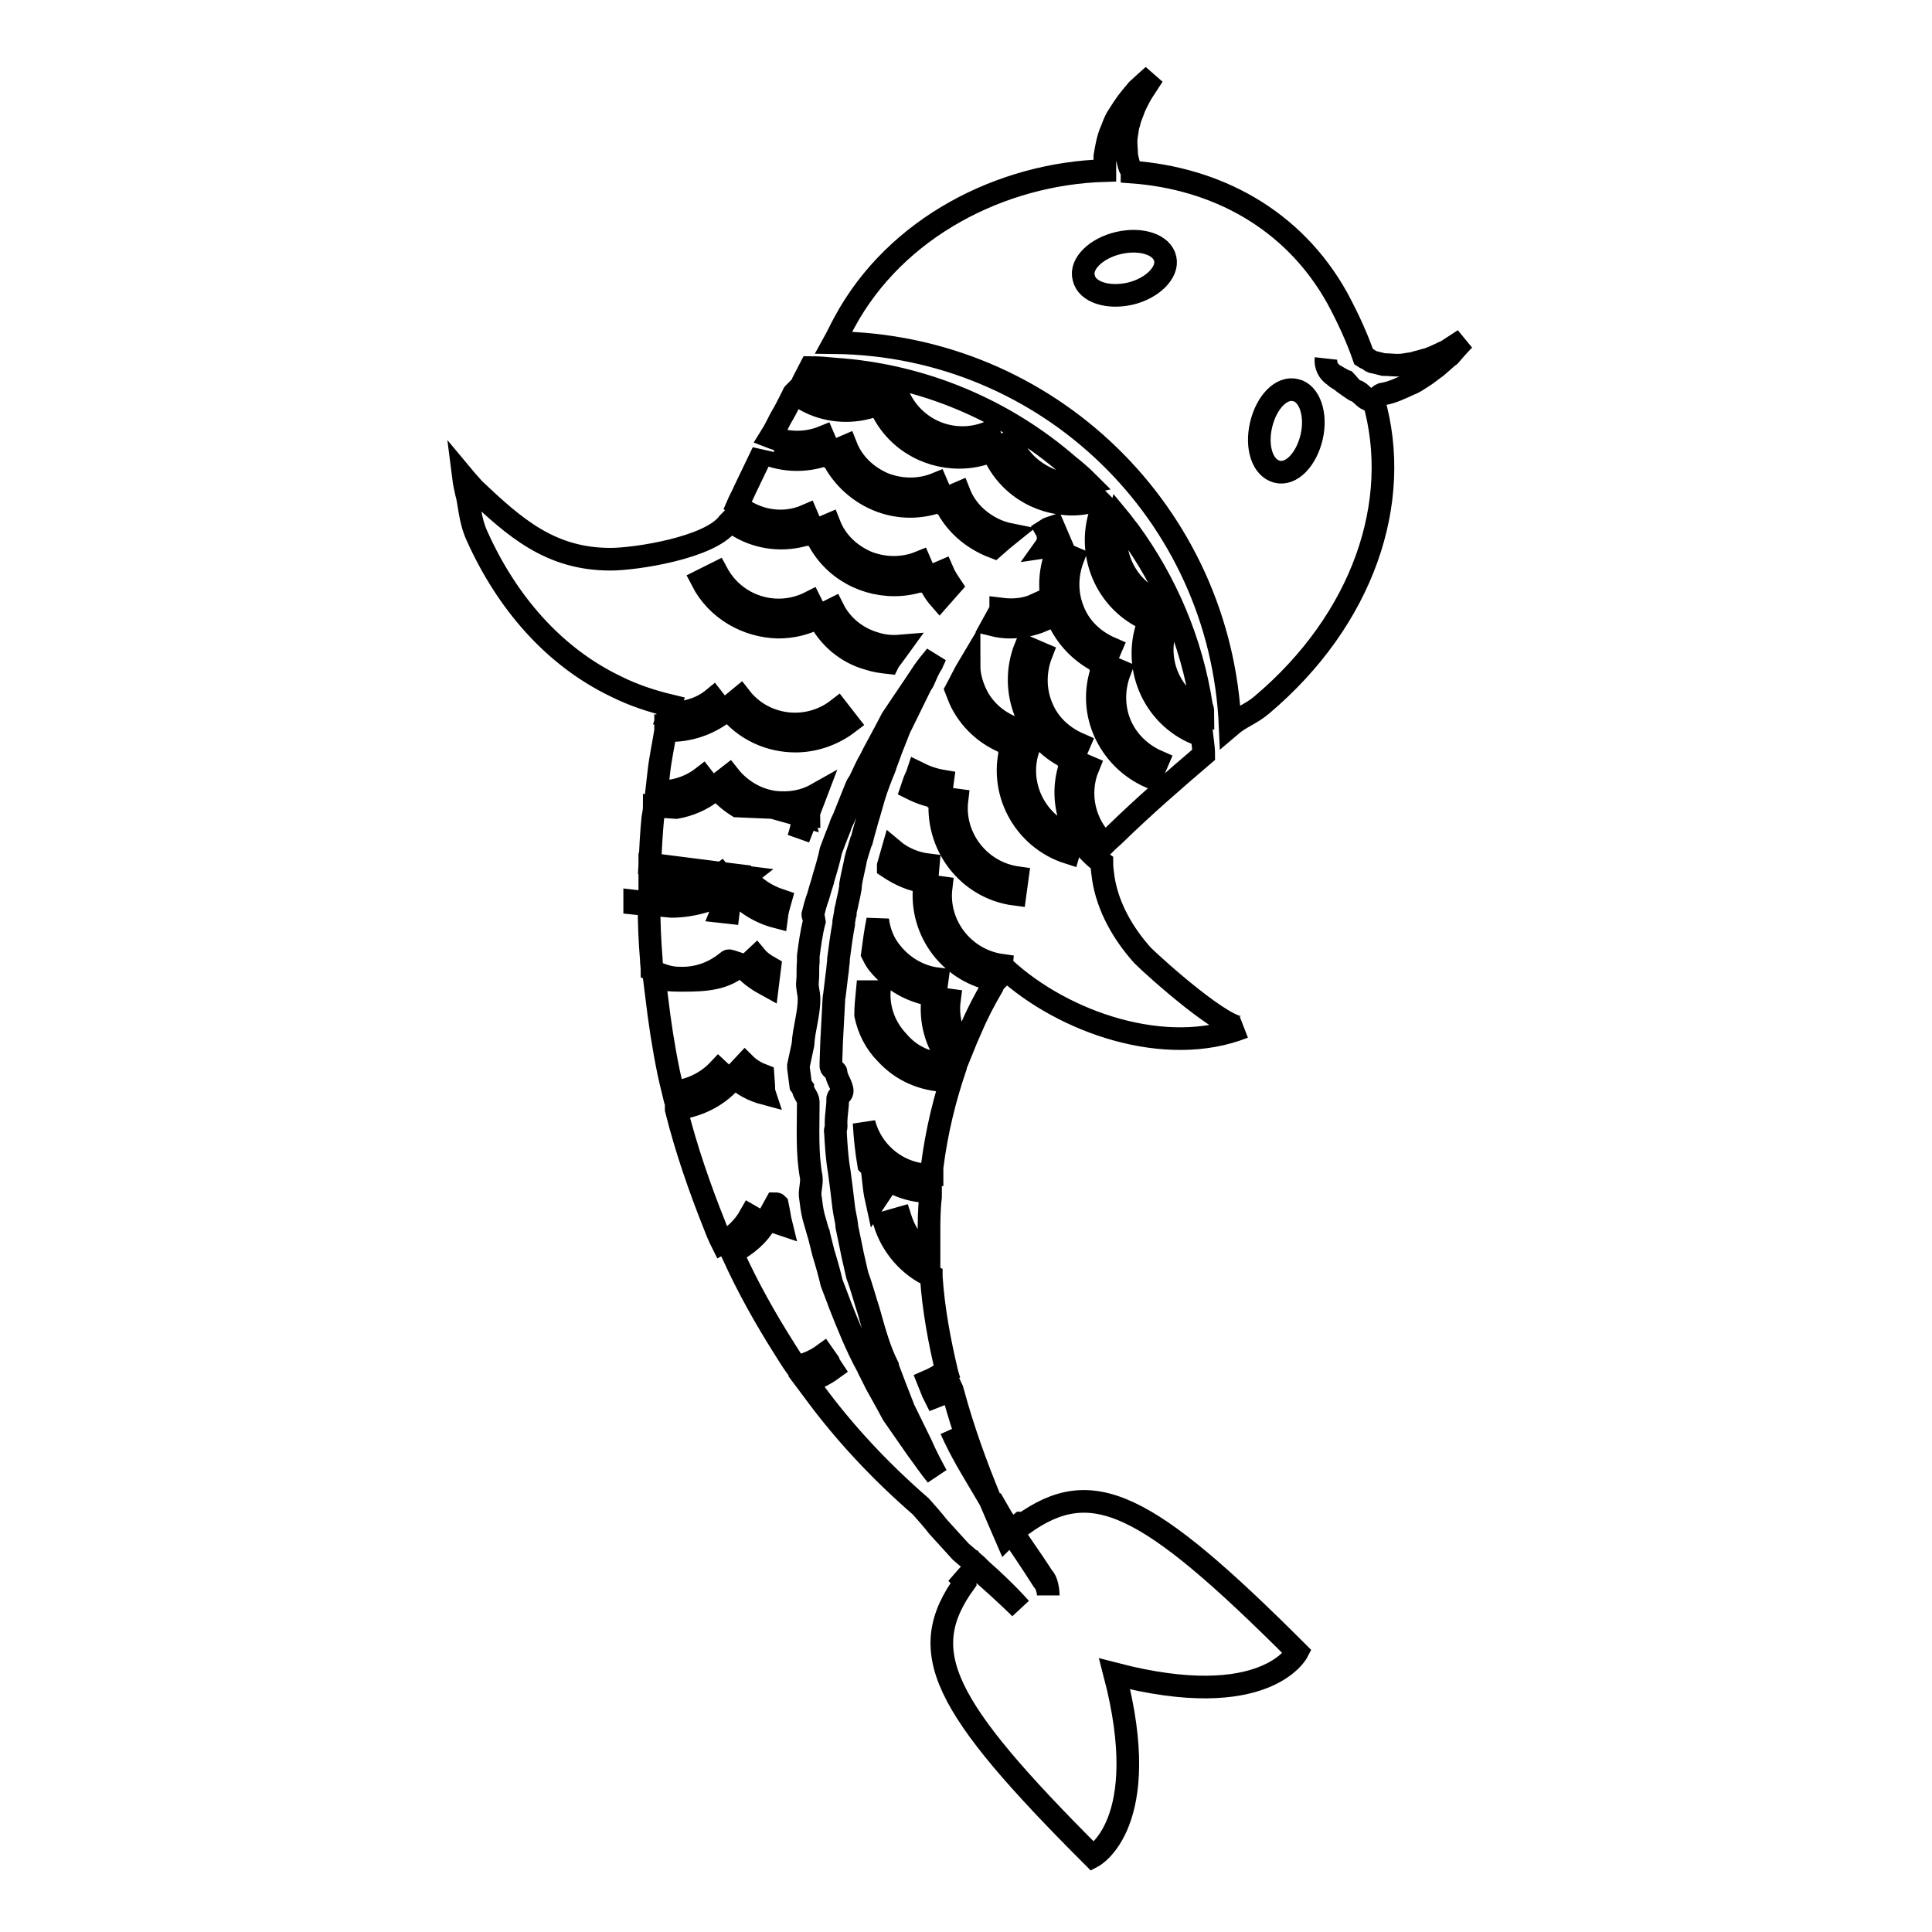 <?xml version="1.0" encoding="utf-8"?>
<!-- Svg Vector Icons : http://www.onlinewebfonts.com/icon -->
<!DOCTYPE svg PUBLIC "-//W3C//DTD SVG 1.1//EN" "http://www.w3.org/Graphics/SVG/1.1/DTD/svg11.dtd">
<svg version="1.1" xmlns="http://www.w3.org/2000/svg" xmlns:xlink="http://www.w3.org/1999/xlink" x="0px" y="0px" viewBox="0 0 256 256" enable-background="new 0 0 256 256" xml:space="preserve">
<g><g><path stroke-width="3" fill-opacity="0" stroke="#000000"  d="M111.9,42.7c-0.5,0.9-0.9,1.8-1.4,2.7c28.4,0.3,51.3,22.7,52.5,50.8c1.4-1.2,2.8-1.6,4.2-2.8c13.4-11.3,18.7-26.9,14.8-40.4c-0.2,0-0.4,0-0.5,0c-0.6,0-1.2-1-1.8-1.2c-0.5-0.2-1.2-0.8-1.4-0.9c-0.3-0.2-0.6-0.5-0.8-0.6c-0.4-0.2-0.7-0.5-0.7-0.5c-0.8-0.5-1.2-1.4-1.1-2.3c-0.1,0.9,0.3,1.7,1.1,2.2c0,0,0.2,0.1,0.7,0.4c0.2,0.1,0.5,0.3,0.8,0.4c0.2,0.2,0.9,1.2,1.4,1.3c0.6,0.1,1.2,1.2,1.8,1.2c0.2,0,0.4,0,0.5,0c0.4,0,0.8-0.8,1.3-0.8c1.2-0.2,2.4-0.8,3.5-1.3c0.6-0.2,1.1-0.6,1.6-0.9c0.5-0.3,1-0.7,1.4-1c0.9-0.6,1.6-1.4,2.3-1.9c1.1-1.3,1.9-2.1,1.9-2.1s-0.9,0.6-2.3,1.5c-0.7,0.3-1.6,0.8-2.5,1.1c-0.5,0.1-1,0.3-1.5,0.4c-0.5,0.2-1,0.2-1.5,0.3c-1,0.2-2,0-2.9,0c-0.4-0.1-0.8-0.2-1.2-0.3c-0.4,0-0.6-0.3-0.8-0.4c-0.2-0.1-0.3-0.1-0.6-0.3l0,0c-0.9-2.6-2.1-5.2-3.5-7.8c-5.9-10.6-16.2-15.9-27.2-16.7l0,0c0,0,0,0,0-0.1c-0.1-0.2-0.3-0.4-0.4-0.8c-0.1-0.4-0.2-0.8-0.3-1.2c0-0.9-0.2-1.9,0-2.9c0.1-0.5,0.1-1,0.3-1.5c0.1-0.5,0.3-1,0.5-1.5c0.3-0.9,0.8-1.8,1.2-2.5c0.9-1.4,1.5-2.3,1.5-2.3s-0.8,0.7-2.1,1.9c-0.5,0.6-1.2,1.4-1.8,2.3c-0.3,0.5-0.6,0.9-0.9,1.4c-0.3,0.5-0.5,1.1-0.7,1.6c-0.5,1.1-0.7,2.3-0.9,3.5c0,0.6,0,1.2,0,1.8c0,0,0,0.1,0,0.1C132.7,23,118.7,30.1,111.9,42.7z M167.1,56.3c0.7-3,2.7-5.1,4.6-4.6c1.8,0.4,2.8,3.2,2.1,6.2s-2.7,5.1-4.6,4.6S166.4,59.3,167.1,56.3z M148.2,32.2c3-0.7,5.8,0.2,6.2,2.1c0.4,1.8-1.7,3.9-4.6,4.6c-3,0.7-5.8-0.2-6.2-2.1C143.1,35,145.2,32.9,148.2,32.2z"/><path stroke-width="3" fill-opacity="0" stroke="#000000"  d="M154.7,82.6L154.7,82.6L154.7,82.6c-1.9,4.6,0.2,9.8,4.7,11.8c0-0.3-0.1-0.6-0.2-0.9c-1.3-8.5-4.7-16.4-9.6-23.1c-0.5-0.6-0.9-1.2-1.4-1.8c-1.3,4.5,0.9,9.3,5.2,11.1l-0.9,2.1l0,0L154.7,82.6z"/><path stroke-width="3" fill-opacity="0" stroke="#000000"  d="M119,52.3c2,4.7,7.3,6.9,12,5l0,0l0,0l0.9,2.1l0,0l2.1-0.9c0.9,2.3,2.7,4,5,5c1.7,0.7,3.5,0.9,5.2,0.5c-0.8-0.8-1.7-1.6-2.6-2.3c-8.4-7.3-19.2-12-31-12.8c-1.1-0.1-2.1-0.2-3.2-0.2c-0.2,0.4-0.4,0.7-0.6,1.1c0.7,0.6,1.4,1.1,2.3,1.4c2.3,0.9,4.8,0.9,7,0l0.9,2.1l0,0L119,52.3z"/><path stroke-width="3" fill-opacity="0" stroke="#000000"  d="M97,166c0,0.1,0.1,0.1,0.1,0.2c2,4.4,4.3,8.5,6.9,12.6c0.5,0.8,1,1.6,1.5,2.3c1.3-0.3,2.5-0.8,3.6-1.6l0,0l0,0l0.7,1c0.1,0.3,0.3,0.6,0.5,0.9c-1.1,0.8-2.2,1.3-3.4,1.7c0.3,0.4,0.6,0.8,0.9,1.2c4.1,5.6,8.9,10.7,14.2,15.3c0.8,0.9,1.6,1.8,2.3,2.7l3,3.3l2.1,1.8l0.6,0.6c3.3,2.9,5.2,5.1,5.2,5.1s-1.9-1.9-5.2-4.8l-0.6-0.7c-1.1,1.1-1.7,1.8-1.7,1.8c0.1,0.1,0.2,0.1,0.2,0.2c-6.7,9.2-3.2,16.3,16.9,36.4c0,0,8.1-4.3,2.9-24.2c20,5.2,24.2-2.9,24.2-2.9c-20.1-20.1-27.2-23.5-36.4-16.9c-0.1-0.1-0.1-0.2-0.2-0.2c0,0-0.5,0.4-1.3,1.1l0.7,0.9c1.8,2.6,3,4.4,3.5,5.2c0.5,0.4,0.7,1.7,0.7,2.4c0-0.7-0.3-1.6-0.7-2c-0.5-0.8-1.8-2.8-3.5-5.3l-0.7-1c-0.2,0.2-0.4,0.3-0.7,0.6c-0.7-1.6-1.4-3.3-2.1-4.9l-1-1.7c-1.3-2.2-2.9-4.8-4.2-7.7c1.3,2.9,2.8,5.4,4.2,7.6l1,1.7c-1.9-4.6-3.6-9.3-4.9-14.1c-0.1-0.2-0.1-0.5-0.2-0.7c-0.7,0.5-1.4,0.9-2.2,1.2l-0.3-0.6l-0.6-1.5c0.7-0.3,1.4-0.7,2-1.1l0,0l0,0l0.8,1.1c-0.1-0.3-0.2-0.7-0.3-1c-1-4.2-1.8-8.4-2.1-12.8c0,0,0,0,0-0.1c-2.9-1.3-5.2-3.9-6.2-7.1l2.1-0.6c0.7,2.2,2,3.9,3.8,5.1c0-1,0-2,0-3c0-1.6,0-3.2,0.2-4.9c0-0.2,0-0.5,0-0.7c-3.2,0-6.1-1.4-8.2-3.6c-0.3-1.8-0.5-3.6-0.6-5.5c1,4,4.7,7,9,6.9c0-0.1,0-0.2,0-0.3c0-0.2,0-0.5,0-0.7c0.6-4.8,1.7-9.2,3.1-13.3c0,0,0-0.1,0-0.1c-0.2-0.2-0.5-0.5-0.7-0.7c-1.9-2.4-2.7-5.4-2.3-8.4l2.2,0.3l0,0l0,0c-0.3,2.3,0.3,4.6,1.7,6.5c0.4-1,0.8-1.9,1.2-2.8c0.8-1.9,1.8-3.8,2.8-5.5c0.1-0.3,0.3-0.6,0.5-0.8c-6-1-10.2-6.5-9.5-12.6l2.2,0.3c-0.6,5,3,9.6,8,10.3l-0.1,1c0.1-0.2,0.2-0.5,0.4-0.7c0,0,0.1,0,0.1,0.1c7.8,7.2,21.4,11.9,31.7,7.8c-2.1,0.8-11.8-7.9-13.4-9.5c-2.6-2.9-4.6-6.4-5.2-10.2c-0.1-0.7-0.2-1.4-0.2-2.1c-4.2-3-6-8.7-3.9-13.6l0,0c-5.8-2.4-8.6-9.1-6.2-15l2.1,0.9c-0.9,2.3-0.9,4.8,0,7c0.9,2.3,2.7,4,5,5l-0.9,2.1l0,0l2.1,0.9c-1.5,3.6-0.5,7.7,2.2,10.2c0.5-0.5,1-0.9,1.4-1.3c3.7-3.6,7.6-7,11.7-10.5c0-1-0.2-2-0.3-3.1c0-0.4,0-0.8-0.1-1.2l-0.6,1.5l0,0l0,0c-5.8-2.4-8.6-9.1-6.2-15l0,0c-5.8-2.4-8.6-9.1-6.2-15l0.6,0.2c-0.1-0.1-0.2-0.2-0.3-0.3c-0.1-0.1-0.2-0.2-0.3-0.3c-0.2-0.2-0.4-0.4-0.6-0.6c-1.1,0.4-2.3,0.6-3.4,0.6c-4.5,0-8.8-2.6-10.6-7.1l0,0c-1.4,0.6-2.9,0.9-4.4,0.9c-4.5,0-8.8-2.6-10.6-7.1l0,0c-1.4,0.6-2.9,0.9-4.4,0.9c-1.5,0-3-0.3-4.4-0.9c-0.9-0.4-1.7-0.9-2.5-1.4c-0.1,0.1-0.1,0.2-0.2,0.4c-0.5,1-1,2-1.6,3c-0.4,0.8-0.8,1.6-1.3,2.4c2.3,0.9,4.8,0.9,7,0l0,0l0,0l0.9,2.1l0,0l2.1-0.9l0,0l0,0c0.9,2.3,2.7,4,5,5c2.3,0.9,4.8,0.9,7,0l0,0l0,0l0.9,2.1l0,0l2.1-0.9l0,0l0,0c0.9,2.3,2.7,4,5,5c0.5,0.2,1.1,0.4,1.6,0.5c-0.5,0.4-1.1,0.9-2,1.7c-2.9-1.1-5.4-3.2-6.7-6.3l0,0c-1.4,0.6-2.9,0.9-4.4,0.9c-1.5,0-3-0.3-4.4-0.9c-2.8-1.2-5-3.4-6.2-6.2l0,0c-1.4,0.6-2.9,0.9-4.4,0.9s-3-0.3-4.4-0.9c0,0-0.1,0-0.1-0.1c0,0,0,0,0,0c-0.8,1.7-1.6,3.3-2.4,5c-0.3,0.7-0.7,1.4-1,2.1c2.5,2,6,2.7,9.2,1.3l0.9,2.1l0,0l2.1-0.9c0.9,2.3,2.7,4,5,5c2.3,0.9,4.8,0.9,7,0l0.9,2.1l0,0l2.1-0.9c0.3,0.7,0.7,1.3,1.1,1.9l-1.5,1.7c-0.7-0.8-1.2-1.7-1.6-2.7l0,0c-1.4,0.6-2.9,0.9-4.4,0.9c-4.5,0-8.8-2.6-10.6-7.1l0,0c-1.4,0.6-2.9,0.9-4.4,0.9c-2.4,0-4.8-0.8-6.7-2.3c-0.1,0.1-0.2,0.2-0.3,0.3c-2.4,3.3-12.3,4.8-15.6,4.8c-8,0-12.7-4.2-18.1-9.3c-0.9-1-1.4-1.6-1.4-1.6s0.1,0.8,0.4,2.1c0.4,1.3,0.4,3.5,1.4,5.7c3.9,8.7,10.1,16,18.5,20c2.2,1.1,4.6,1.9,7.1,2.5c-0.1,0.3-0.1,0.7-0.2,1c2.1,0,4.2-0.5,5.9-1.9l1.4,1.8c-2.1,1.6-4.6,2.4-7,2.4c-0.2,0-0.4,0-0.7-0.1c0,0,0,0,0,0.1c-0.3,1.9-0.7,3.7-0.9,5.5c-0.1,0.9-0.2,1.7-0.3,2.6c2.1,0.1,4.3-0.5,6.1-1.9l1.4,1.8c-1.5,1.2-3.2,1.9-4.9,2.2l-2.9-0.2c0,0.5-0.1,1.1-0.2,1.6c-0.2,2-0.3,4.1-0.4,6.1l11,1.4l1.6,0.2l0,0l0,0c1.3,1.6,2.9,2.6,4.7,3.2c-0.2,0.7-0.4,1.4-0.5,2.2c-2.3-0.6-4.4-1.9-6-3.9l-0.4,3.3l-0.9-0.1l1.3-3.2l0,0l0,0l1.8-1.4l-1.6-0.2l-11-1.3c0,0.7,0,1.5,0,2.3c3,1.3,6.6,1.1,9.4-1.1l1.4,1.8c-2.1,1.6-5.4,2.4-7.9,2.4l-1.1-0.1c-0.4-0.1-1.1-0.3-3.8-0.6c0,0.1,0,0.2,0,0.3l1.9,0.2c0,2.4,0.1,4.8,0.3,7.2c0,0.5,0.1,1,0.1,1.5c1.1,0.6,2.4,1,3.6,1c2.4,0.1,4.6-0.7,6.4-2.2c0,0,0.1-0.1,0.2-0.1l0.4,0.1l1.2,0.4c-2.1,2-4.9,2.1-7.8,2.1c-0.1,0-0.2,0-0.3,0c-1.2,0-2.4-0.1-3.4-0.3c0.1,0.8,0.2,1.6,0.3,2.4c0.4,3.4,0.9,6.7,1.6,10.1c0.2,0.9,0.4,1.8,0.6,2.6c2.2-0.2,4.4-1.2,6-2.9l1.6,1.5c-1.9,2.1-4.5,3.3-7.2,3.6c0,0,0,0.1,0,0.1c1.3,5.2,3.1,10.4,5.1,15.4c0.3,0.8,0.6,1.5,1,2.3c1.5-0.8,2.8-2,3.7-3.6l0,0l0,0l1.9,1.1l0,0l0,0C100.6,163.5,99,165,97,166z M97.2,142.6l1.5-1.6c0.7,0.7,1.6,1.2,2.4,1.5l0.1,1.4c0,0.3,0,0.7,0.1,1C99.8,144.5,98.4,143.8,97.2,142.6L97.2,142.6L97.2,142.6z M97.7,106.8c-1.1-0.7-2-1.5-2.9-2.6l0,0l0,0l1.8-1.4c1.5,1.9,3.7,3.2,6.1,3.5c1.9,0.2,3.8-0.1,5.4-1c-0.3,0.8-0.7,1.7-1,2.6c0,0.1,0.1,0.2,0.1,0.3c-0.1,0-0.2,0-0.2,0.1l0,0l-4.6-1.3l0,0l0,0L97.7,106.8z M125.5,141l-0.1,2.2c-3.1-0.1-5.9-1.3-8-3.6l0,0l0,0c-1.4-1.4-2.3-3.2-2.7-5.1c0-1,0.1-2.1,0.2-3.1l1.6,0c-0.1,2.5,0.8,4.8,2.5,6.6C120.7,140,123,141,125.5,141L125.5,141L125.5,141z M117.3,157.1L117.3,157.1c-0.4,0.6-0.8,1.2-1.2,1.8c-0.2-0.9-0.3-1.8-0.4-2.7L117.3,157.1L117.3,157.1z M131.5,82.8l1.1-2l0-0.1c1.6,0.2,3.2,0.1,4.7-0.6l0.9,2.1l0,0l0,0c-1.4,0.6-2.9,0.9-4.4,0.9C133.1,83.1,132.3,83,131.5,82.8z M108.4,81.7l2-1l0,0l0,0c1.1,2.2,3.1,3.8,5.4,4.5c1.2,0.4,2.3,0.5,3.5,0.4c-0.5,0.7-1,1.3-1.5,2l-0.1,0.2c-0.9-0.1-1.7-0.2-2.6-0.5C112.2,86.5,109.8,84.5,108.4,81.7L108.4,81.7L108.4,81.7z M98.1,92.4L98.1,92.4c3.1,4,8.9,4.7,12.9,1.6l1.4,1.8c-2.1,1.6-4.6,2.4-7,2.4c-3.4,0-6.8-1.5-9-4.4L98.1,92.4L98.1,92.4z M106.6,109c-0.2,0.6-0.5,1.3-0.8,2.1c0.2-0.6,0.4-1.4,0.6-2.2L106.6,109z M107.7,121.2c0.2-0.8,0.4-1.6,0.7-2.4c0.2-0.7,0.4-1.4,0.6-2c0-0.1,0.1-0.3,0.1-0.4c0.4-1.3,0.8-2.7,1-3.7c0.4-1.1,0.8-2.1,1.2-3.1c0.1-0.4,0.3-0.8,0.5-1.2c0.3-0.8,0.7-1.7,1-2.5c0.2-0.5,0.4-1,0.6-1.5c0.1-0.3,0.3-0.6,0.5-0.9c0.5-1,0.9-2,1.5-3l0.3-0.6l0.1-0.2l1.4-2.6l1-1.9l0,0l3.3-4.9c0.1-0.2,0.3-0.4,0.4-0.6c0.5-0.8,1.1-1.6,1.7-2.3c0.1-0.1,0.2-0.3,0.3-0.4c-0.1,0.3-0.3,0.6-0.4,0.9c-0.4,0.6-0.7,1.3-1,2c-0.1,0.3-0.3,0.6-0.5,0.9l-2.5,5.1l-0.3,0.6l-1.1,2.8l-0.7,1.9c-0.1,0.2-0.1,0.4-0.2,0.6c0,0,0,0,0,0c-0.5,1.2-1,2.5-1.4,3.8c-0.2,0.7-0.4,1.4-0.6,2.1c-0.1,0.3-0.2,0.7-0.3,1c-0.2,0.8-0.5,1.7-0.7,2.6c0,0.1,0,0.1-0.1,0.2c-0.2,0.7-0.5,1.5-0.7,2.3c-0.2,1.1-0.5,2.2-0.7,3.4c0,0.1,0,0.2,0,0.3c0,0.2-0.1,0.4-0.1,0.6c-0.1,0.6-0.3,1.3-0.4,1.9c-0.1,0.4-0.2,0.7-0.2,1.1c-0.1,0.3-0.1,0.6-0.2,1c0,0.1,0,0.2,0,0.3c-0.3,1.6-0.5,3.2-0.7,4.7c0,0.1,0,0.2,0,0.3c-0.1,0.6-0.1,1.2-0.2,1.7c-0.1,0.8-0.2,1.7-0.3,2.5c0,0.2-0.1,0.5-0.1,0.7c-0.1,1.9-0.2,3.7-0.3,5.6l-0.1,2.9l0,0.5c0,0.3,0.7,0.6,0.7,0.8c0,0.8,0.8,1.7,0.8,2.5c0,0,0,0,0,0c0,0.4-0.7,0.7-0.6,1.1c0,1.2-0.3,2.4-0.2,3.6c0,0.2-0.2,0.4-0.1,0.7c0.1,1.8,0.2,3.5,0.5,5.2c0.1,0.8,0.2,1.5,0.3,2.3c0.1,0.8,0.2,1.7,0.3,2.5c0.1,0.8,0.3,1.5,0.4,2.3c0,0,0,0.1,0,0.2c0.2,1,0.4,1.9,0.6,2.9c0.2,1.1,0.5,2.2,0.8,3.6c0.6,1.6,1,3.2,1.5,4.7c0.7,2.5,1.4,5.1,2.5,7.3l0,0.1l1.1,2.9l0.9,2.3l0,0.1l0.1,0.2l2.4,4.9c0.6,1.4,1.3,2.7,2,4c-0.9-1.1-1.7-2.3-2.6-3.5l-3.2-4.6l-0.7-1.3l0,0l-1.5-2.7l-0.8-1.6c-0.2-0.3-0.3-0.7-0.5-1c-1.3-2.4-2.4-5.1-3.5-7.9c-0.4-1.1-0.8-2.1-1.1-2.9c-0.3-1.3-0.7-2.7-1.1-4c-0.2-0.8-0.4-1.6-0.6-2.4c0-0.1,0-0.2-0.1-0.3c-0.2-0.7-0.4-1.4-0.6-2.1c-0.2-0.8-0.3-1.6-0.4-2.4c-0.2-0.9,0.2-1.8,0.1-2.8c-0.6-3.2-0.4-6.5-0.4-9.9c0,0,0,0,0-0.1c0-0.6-0.7-1.2-0.7-1.8l-0.3-0.4l-0.3-2.3l0-0.3l0.6-2.8c0.1-2,0.8-4,0.8-6c0,0,0,0,0-0.1c0-0.7-0.3-1.5-0.2-2.2c0.1-0.9,0-1.8,0.1-2.6c0-0.3,0-0.6,0-0.8c0.2-1.5,0.4-3.1,0.8-4.6C107.8,121.4,107.7,121.3,107.7,121.2z M123.9,131.9L123.9,131.9c-3-0.4-5.7-1.9-7.6-4.3c-0.3-0.4-0.5-0.8-0.7-1.2c0.2-1.5,0.4-3,0.7-4.5c0.2,1.6,0.8,3.1,1.8,4.3c1.5,1.9,3.7,3.2,6.1,3.5L123.9,131.9L123.9,131.9z M122.8,116.9L122.8,116.9c-1.9-0.2-3.6-1-5.1-2c0,0,0-0.1,0-0.2c0.2-0.7,0.4-1.4,0.6-2.1c1.3,1.1,3,1.8,4.7,2L122.8,116.9L122.8,116.9z M124.6,105.7L124.6,105.7c-1.4-0.2-2.6-0.6-3.8-1.2c0.2-0.6,0.4-1.2,0.7-1.8l0.1-0.3c1,0.5,2.1,0.9,3.3,1.1L124.6,105.7L124.6,105.7l2.2,0.3l0,0l0,0c-0.6,5,3,9.6,8,10.3l-0.3,2.2C128.3,117.7,123.9,112,124.6,105.7z M141.6,113L141.6,113c-6-1.9-9.4-8.3-7.5-14.3c-2.9-0.9-5.3-2.9-6.7-5.6l0,0l0,0c-0.3-0.6-0.5-1.2-0.7-1.7c0.6-1.1,1.1-2.2,1.7-3.2c0,1.3,0.4,2.7,1,3.9c1.1,2.2,3.1,3.8,5.4,4.5l-0.7,2.1l0,0l2.1,0.7l0,0l0,0c-1.5,4.8,1.2,10,6,11.5l0,0l0,0L141.6,113L141.6,113z M152.5,103L152.5,103c-2.8-1.2-5-3.4-6.2-6.2c-1.2-2.8-1.2-5.9,0-8.8l0,0c-2.8-1.2-5-3.4-6.2-6.2c-1.2-2.8-1.2-5.9,0-8.8l0,0l0,0l2.1,0.9l0,0l0,0c-0.9,2.3-0.9,4.8,0,7c0.9,2.3,2.7,4,5,5l-0.9,2.1l0,0l2.1,0.9l0,0l0,0c-0.9,2.3-0.9,4.8,0,7s2.7,4,5,5l0,0l0,0L152.5,103L152.5,103z M139.6,69.8L139.6,69.8l0.9,2.1c-0.6,0.3-1.3,0.5-2,0.6l0,0c0.5-0.7,0.5-1.6,0.1-2.3C138.9,70,139.3,69.9,139.6,69.8L139.6,69.8z M95,75.9L95,75.9c2.4,4.5,7.9,6.2,12.4,3.9l0,0l0,0l1,2l0,0l0,0c-1.7,0.9-3.5,1.3-5.3,1.3C99,83,95,80.8,93,76.9L95,75.9L95,75.9z M98.6,128.3l1.6-1.5l0,0l0,0c0.5,0.6,1.1,1,1.8,1.4c-0.1,0.8-0.2,1.6-0.3,2.4C100.6,130,99.5,129.3,98.6,128.3L98.6,128.3L98.6,128.3z M102.8,159.5L102.8,159.5L102.8,159.5c0.1,0,0.1,0,0.2,0.1c0.2,0.9,0.3,1.8,0.5,2.6c-0.6-0.2-1.2-0.4-1.8-0.7L102.8,159.5z"/><path stroke-width="3" fill-opacity="0" stroke="#000000"  d="M134,202.9l-1.2-1.7l-1.5-2.6c0.7,1.6,1.3,3.3,2.1,4.9C133.6,203.3,133.8,203.1,134,202.9z"/></g></g>
</svg>